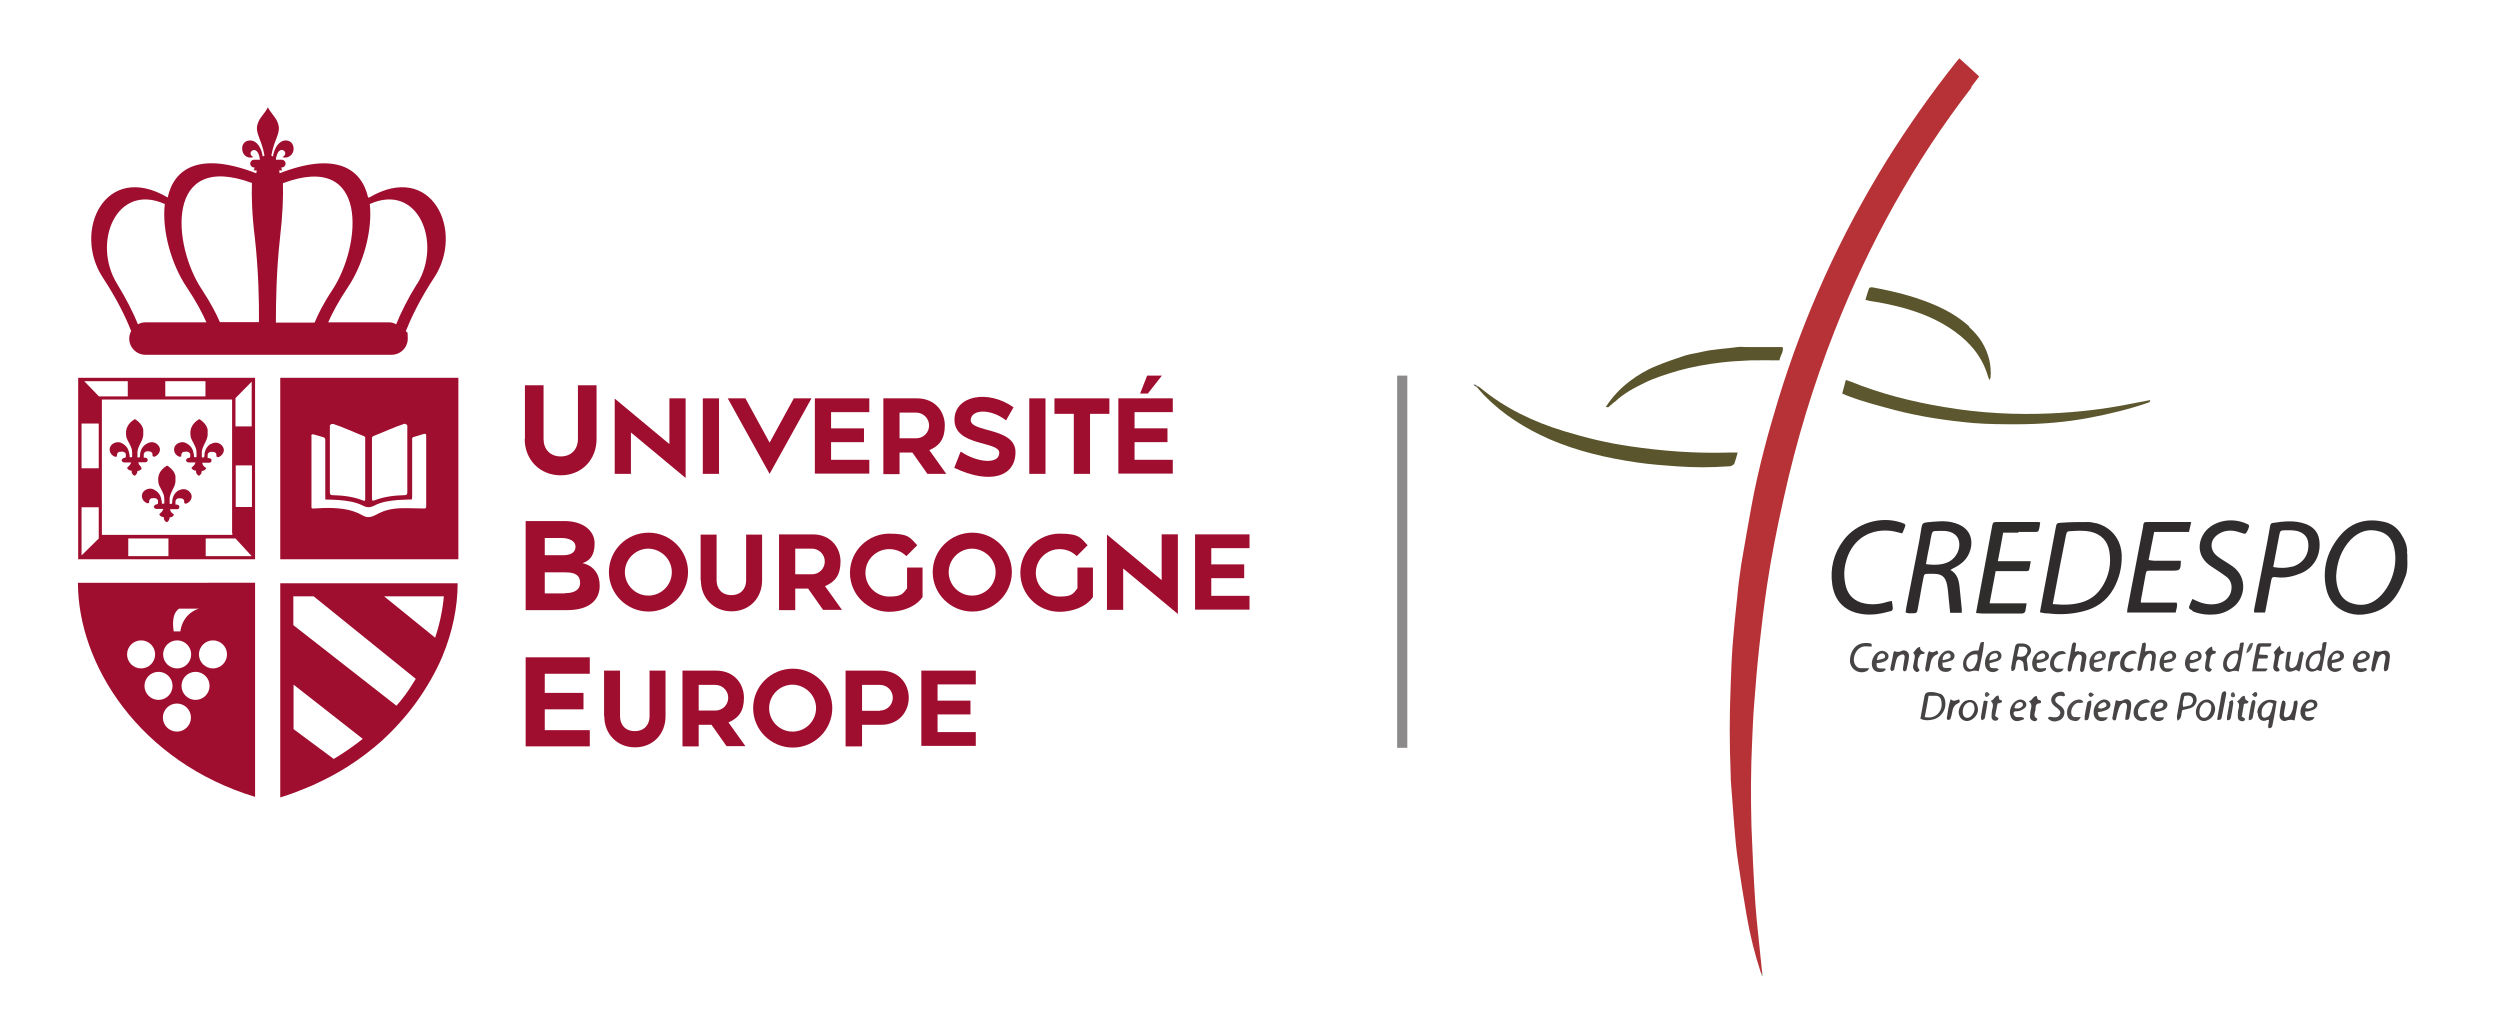 <?xml version="1.0" encoding="UTF-8"?>
<svg id="Calque_1" xmlns="http://www.w3.org/2000/svg" xmlns:xlink="http://www.w3.org/1999/xlink" version="1.1" viewBox="0 0 1033 427">
  <!-- Generator: Adobe Illustrator 29.2.1, SVG Export Plug-In . SVG Version: 2.1.0 Build 116)  -->
  <defs>
    <style>
      .st0 {
        fill: #5a552c;
      }

      .st1, .st2 {
        fill: none;
      }

      .st3 {
        fill: #4a4747;
      }

      .st4 {
        fill: #4f4a4b;
      }

      .st5 {
        fill: #b63236;
      }

      .st6 {
        fill: #484445;
      }

      .st7 {
        fill: #5c572e;
      }

      .st8 {
        fill: #2f2b2c;
      }

      .st9 {
        fill: #a00e2f;
      }

      .st10 {
        fill: #454343;
      }

      .st2 {
        stroke: #8c8a8a;
        stroke-width: 4.2px;
      }

      .st11 {
        fill: #444041;
      }

      .st12 {
        fill: #2f2c2c;
      }

      .st13 {
        fill: #9e9c85;
      }

      .st14 {
        fill: #302d2e;
      }

      .st15 {
        fill: #5a5758;
      }

      .st16 {
        fill: #474344;
      }

      .st17 {
        fill: #494747;
      }

      .st18 {
        fill: #2e2c2d;
      }
    </style>
  </defs>
  <g id="Ligne1">
    <path id="path25" class="st2" d="M579.4,155.2v153.8"/>
  </g>
  <path class="st9" d="M216.9,181.4v-22.2h7.7v22.2c0,4.1,2.6,7.2,7.1,7.2s7.1-3.1,7.1-7.2v-22.2h7.7v22.2c0,8.5-6.1,15-14.8,15s-14.9-6.5-14.9-15h0Z"/>
  <path class="st9" d="M260.7,178.7v17.1h-6.7v-31.1l22.6,18.8v-18.9h6.7v32.9l-22.6-18.8h0Z"/>
  <path class="st9" d="M290.4,164.6h6.7v31.2h-6.7v-31.2Z"/>
  <path class="st9" d="M300.7,164.6h7.3l10,18.3,10-18.3h7.3l-17.3,31.2-17.3-31.2Z"/>
  <path class="st9" d="M336.7,164.6h22.5v5.7h-15.8v6.7h13.6v5.7h-13.6v7.3h15.8v5.7h-22.5v-31.2h0Z"/>
  <path class="st9" d="M365,164.6h13.9c7.6,0,11.5,5.6,11.5,11.2s-2.2,8.4-6.4,10.2l7,9.8h-7.8l-6.2-8.8h-5.3v8.9h-6.7v-31.2h0ZM371.7,181.1h6.9c2.9,0,5.3-2.3,5.3-5.3s-2.5-5.3-5.3-5.3h-6.9v10.7h0Z"/>
  <path class="st9" d="M397,186.6c6.6,4.5,15.9,5.5,15.9.5s-19-2.5-18.5-14.1c.4-9.5,13.8-12.2,24.4-4.7l-3.1,5.4c-6.6-5.1-14.4-4.5-14.6-.2-.2,5.3,18.5,3,18.5,13.3s-10.6,13.5-25.3,6.5l2.6-6.6h.1Z"/>
  <path class="st9" d="M425.3,164.6h6.7v31.2h-6.7v-31.2Z"/>
  <path class="st9" d="M443.7,171h-8v-6.4h22.7v6.4h-8v24.8h-6.7v-24.8Z"/>
  <path class="st9" d="M462.1,164.6h22.5v5.7h-15.8v6.7h13.6v5.7h-13.6v7.3h15.8v5.7h-22.5v-31.2h0ZM474,155.2h6.1l-5.8,7.4h-3.2l2.9-7.4Z"/>
  <path class="st9" d="M217.2,215.3h16.1c7.6,0,12.4,4,12.4,9.2s-2.1,7.2-5,8.2c5,1.1,7.1,5,7.1,9.3,0,6.1-4.5,10.1-13.4,10.1h-17.2v-36.7h0ZM232.9,229.4c2.5,0,4.9-.9,4.9-3.5s-3-3.6-5.8-3.6h-6.9v7.1h7.8ZM233.4,245.1c3.8,0,6.3-1.3,6.3-4.3s-1.9-4.3-6-4.3h-8.6v8.7h8.3Z"/>
  <path class="st9" d="M251.6,236.4c0-9,7.3-16.3,16.4-16.3s16.3,7.4,16.3,16.3-7.3,16.3-16.3,16.3-16.4-7.3-16.4-16.3ZM277.6,236.4c0-5.3-4.4-9.6-9.7-9.7-5.3,0-9.7,4.4-9.7,9.7s4.3,9.7,9.7,9.7,9.7-4.4,9.7-9.7Z"/>
  <path class="st9" d="M289.5,239.8v-18.9h6.6v18.9c0,3.5,2.2,6.1,6.1,6.1s6.1-2.6,6.1-6.1v-18.9h6.6v18.9c0,7.2-5.1,12.8-12.6,12.8s-12.7-5.6-12.7-12.8h-.1Z"/>
  <path class="st9" d="M321.9,220.8h13.9c7.6,0,11.5,5.6,11.5,11.2s-2.2,8.4-6.4,10.2l7,9.8h-7.8l-6.2-8.8h-5.3v8.9h-6.7v-31.2h0ZM328.6,237.3h6.9c2.9,0,5.3-2.3,5.3-5.3s-2.5-5.3-5.3-5.3h-6.9v10.7h0Z"/>
  <path class="st9" d="M351.2,236.8c0-9.5,7.8-16.3,16.2-16.3s8.7,1.8,11.6,4.8l-4.5,4.5c-1.8-1.8-4.2-2.9-7.1-2.9-5.1,0-9.8,4.1-9.8,9.8s4.7,9.8,9.8,9.8,5.6-1.1,7.4-3.4v-8.6h6.4v12.2c-3.1,4.5-9.3,6.1-13.8,6.1-8.9,0-16.2-7.1-16.2-16.2v.2h0Z"/>
  <path class="st9" d="M385.4,236.4c0-9,7.3-16.3,16.4-16.3s16.3,7.4,16.3,16.3-7.3,16.3-16.3,16.3-16.4-7.3-16.4-16.3ZM411.4,236.4c0-5.3-4.4-9.6-9.7-9.7-5.3,0-9.7,4.4-9.7,9.7s4.3,9.7,9.7,9.7,9.7-4.4,9.7-9.7Z"/>
  <path class="st9" d="M421.6,236.8c0-9.5,7.8-16.3,16.2-16.3s8.7,1.8,11.6,4.8l-4.5,4.5c-1.8-1.8-4.2-2.9-7.1-2.9-5.1,0-9.8,4.1-9.8,9.8s4.7,9.8,9.8,9.8,5.6-1.1,7.4-3.4v-8.6h6.4v12.2c-3.1,4.5-9.3,6.1-13.8,6.1-8.9,0-16.2-7.1-16.2-16.2v.2h0Z"/>
  <path class="st9" d="M464.1,234.9v17.1h-6.7v-31.1l22.6,18.8v-18.9h6.7v32.9l-22.6-18.8Z"/>
  <path class="st9" d="M493.8,220.8h22.5v5.7h-15.8v6.7h13.6v5.7h-13.6v7.3h15.8v5.7h-22.5v-31.2h0Z"/>
  <path class="st9" d="M217.2,271.6h26.5v6.8h-18.6v7.9h16v6.8h-16v8.6h18.6v6.7h-26.5v-36.7h0Z"/>
  <path class="st9" d="M249.6,296v-18.9h6.6v18.9c0,3.5,2.2,6.1,6.1,6.1s6.1-2.6,6.1-6.1v-18.9h6.6v18.9c0,7.2-5.1,12.8-12.6,12.8s-12.7-5.6-12.7-12.8h-.1Z"/>
  <path class="st9" d="M282,277.1h13.9c7.6,0,11.5,5.6,11.5,11.2s-2.2,8.4-6.4,10.2l7,9.8h-7.8l-6.2-8.8h-5.3v8.9h-6.7v-31.2h0ZM288.7,293.6h6.9c2.9,0,5.3-2.3,5.3-5.3s-2.5-5.3-5.3-5.3h-6.9v10.7h0Z"/>
  <path class="st9" d="M311.2,292.6c0-9,7.3-16.3,16.4-16.3s16.3,7.4,16.3,16.3-7.3,16.3-16.3,16.3-16.4-7.3-16.4-16.3ZM337.2,292.6c0-5.3-4.4-9.6-9.7-9.7-5.3,0-9.7,4.4-9.7,9.7s4.3,9.7,9.7,9.7,9.7-4.4,9.7-9.7Z"/>
  <path class="st9" d="M349.4,277.1h14.6c7.6,0,11.5,5.6,11.5,11.2s-3.9,11.2-11.5,11.2h-7.8v8.9h-6.8v-31.2h0ZM363.6,293.6c2.9,0,5.3-2.3,5.3-5.3s-2.4-5.3-5.3-5.3h-7.4v10.7h7.4Z"/>
  <path class="st9" d="M380.7,277.1h22.5v5.7h-15.8v6.7h13.6v5.7h-13.6v7.3h15.8v5.7h-22.5v-31.2h0Z"/>
  <path class="st9" d="M152.1,81.6h0c-2.7-11.9-13.2-19.1-36.6-10,0-.4,0-.8-.2-1.2h1.3c-.2-.4-.3-.8-.4-1.2h.2c.9,0,1.6-.7,1.6-1.6s-.7-1.6-1.6-1.6h-2.4c0-.8.3-1.5.5-2.2,1.4-4,5.3-.5,2.2,1.1,1.8.7,3.7-.4,4.4-2.1.6-1.7,0-4-1.9-4.6-2.5-.8-4.6,1.1-5.7,3.8-.3.8-.6,1.7-.7,2.7-.2-.2-.4-.3-.7-.4.3-1.6.7-3.2,1.2-4.7,1-2.8,2.4-5.4,1.8-7.8-.6-2.6-2.1-3.9-3.4-5.8-.5-.7-.9-1.4-1-1.7h0c-.2.3-.5,1-1,1.7-1.3,1.9-2.8,3.2-3.4,5.8-.6,2.3.8,5,1.8,7.8.5,1.5.9,3.1,1.2,4.7-.2,0-.4.2-.7.4-.2-.9-.4-1.8-.7-2.7-1.1-2.7-3.1-4.6-5.7-3.8-2,.6-2.5,2.8-1.9,4.6s2.5,2.8,4.4,2.1c-3.1-1.6.8-5,2.2-1.1.3.7.4,1.5.5,2.2h-2.4c-.9,0-1.6.7-1.6,1.6s.7,1.6,1.6,1.6h.2c0,.4-.2.8-.4,1.2h1.3c0,.4-.2.8-.2,1.2-23.5-9.1-34-2-36.6,10h0c-25.8-15.2-39.5,13.9-26.8,33.1,5.9,9,9.5,16.5,11.7,22.1-.5.9-.8,2-.8,3.1,0,3.7,3,6.7,6.7,6.7h101.7c3.7,0,6.7-3,6.7-6.7s-.3-2.2-.8-3.1c2.2-5.5,5.8-13.1,11.7-22.1,12.7-19.2-1-48.3-26.8-33.1,0,0-.5,0-.5,0ZM59.9,133.2c-1,0-2,.3-2.9.8-1.9-4.7-4.7-10.3-8.6-16.7-10.5-16.9-.4-42,19.7-33-1.3,11,2.8,25.1,9,34.3,4.1,6.1,6.6,11,8.2,14.6h-25.4ZM90.9,133.2c-1.4-3.3-3.7-7.8-7.5-13.6-12.2-18.3-15.4-57.3,20.7-44-.2,5.5,0,13,1.2,22.6,1.5,13.4,1.8,26.4,1.7,34.9h-16.2,0ZM114,133.2c0-8.5.2-21.5,1.7-34.9,1.1-9.6,1.4-17.1,1.2-22.6,35.8-13.4,32.5,25.7,20.5,44-3.8,5.7-6,10.2-7.4,13.6h-16ZM172.3,117.3c-3.9,6.3-6.7,12-8.6,16.7-.9-.5-1.8-.8-2.8-.8h-25.3c1.6-3.6,4.1-8.5,8.2-14.6,6.2-9.2,10.2-23.2,9-34.3,20-9,30,16,19.6,33h0Z"/>
  <g>
    <path class="st9" d="M33,156.1h-.7v75h73.1v-75H33ZM104.1,209.5h-6.7v-17.2h6.7v17.2ZM96,220.4v.6h-53.9v-55.9h53.8v55.2h.1ZM97.3,176.2v-11.7l6.7-6.8v18.5h-6.7ZM84.9,163.8h-16.6v-6.3h16.6v6.3ZM52.8,163.8h-11.9l-6.1-6.3h18s0,6.3,0,6.3ZM40.8,176.3v17.2h-7.1v-18.5h7.1v1.3ZM40.8,209.6v12.9l-7.1,7v-19.9h7.1ZM53,229.8v-7.3h16.6v7.3h-16.6ZM85,229.8v-7.3h12.3l6.7,7.3h-19Z"/>
    <path class="st9" d="M58.4,192.9c-.5-.3-.9-.8-1.1-1.3,0-.2,0-.4-.2-.6h3c.6,0,1-.5.9-1.1,0-.4-.5-.8-1.1-.8h-.5v-1.5c.2-.5.5-1,1.2-1.1h.9c.7,0,1.4.4,1.5,1v.6c0,.5.5.8,1.1.5,1.4-.6,2.3-2.2,1.9-3.5-.5-1.7-2.8-3.3-5.3-1.8-1.8,1-2.5,2.5-2.8,4.1,0,.5,0,1.1-.2,1.6h-.9v-2.5c.2-1.1.6-2.1,1.1-3.1.7-1.3,1.4-2.7,1.3-4.2v-1.7c-.4-1.8-1.6-3.1-3.2-4.2-.2-.1-.3-.1-.5,0-2.5,1.6-3.7,3.7-3.4,6.4,0,1,.5,2,1,2.9.4.8.8,1.5,1.1,2.3.3.7.4,1.5.4,2.2v1.6s0,.2-.2.2c-.3,0-.6.1-.8,0h0c0-.8-.2-1.6-.4-2.4-.4-1.5-1.4-2.7-3.1-3.5-.7-.3-1.4-.4-2.1-.2-1.9.4-3,2-2.6,3.6.2,1,.9,1.8,2,2.3.3.1.5,0,.7,0,.2-.1.3-.3.2-.5,0-.5.2-1.3,1-1.5.3,0,.7,0,1.1-.1.7,0,1.4.4,1.6,1v1c0,.4-.2.6-.7.6s-1.2.8-1,1.2c.3.5.6.7,1.2.7h2.7c-.2.4-.3.7-.5,1-.3.3-.6.6-.9.9-.2.1-.3.2-.2.5.2.4.6.7,1.2.9.2,0,.4,0,.6.1v.3c0,.7.3,1.2,1,1.7,0,0,.3.1.4,0,.3-.3.6-.5.7-.8.2-.3.2-.7.3-1.1,0,0,.3,0,.5-.1.5-.1.8-.3,1.1-.7.2-.3.2-.5-.2-.7v-.2h.2Z"/>
    <path class="st9" d="M74,202.5c-1.8,1-2.5,2.5-2.8,4.1,0,.5,0,1.1-.2,1.6h-.9v-2.5c.2-1.1.6-2.1,1.1-3.1.7-1.3,1.4-2.7,1.3-4.2v-1.7c-.4-1.8-1.6-3.1-3.2-4.2-.2-.1-.3-.1-.5,0-2.5,1.6-3.7,3.7-3.4,6.4,0,1,.5,2,1,2.9.4.8.8,1.5,1.1,2.3.3.7.4,1.5.4,2.2v1.6s0,.2-.2.2c-.3,0-.6.1-.8,0h0c0-.8-.2-1.6-.4-2.4-.4-1.5-1.4-2.7-3.1-3.5-.7-.3-1.4-.4-2.1-.2-1.9.4-3,2-2.6,3.6.2,1,.9,1.8,2,2.3.3.1.5,0,.7,0,.2-.1.3-.3.2-.5,0-.5.2-1.3,1-1.5.3,0,.7,0,1.1-.1.7,0,1.4.4,1.6,1v1c0,.4-.2.6-.7.6s-1.2.8-1,1.2c.3.5.6.7,1.2.7h2.7c-.2.4-.3.7-.5,1-.3.3-.6.6-.9.9-.2.1-.3.2-.2.5.2.4.6.7,1.2.9.2,0,.4,0,.6.1v.3c0,.7.3,1.2,1,1.7,0,0,.3.1.4,0,.3-.3.6-.5.7-.8.2-.3.2-.7.3-1.1,0,0,.3,0,.5-.1.5-.1.8-.3,1.1-.7.2-.3.2-.5-.2-.7-.5-.3-.9-.8-1.1-1.3,0-.2,0-.4-.2-.6h3c.6,0,1-.5.9-1.1,0-.4-.5-.8-1.1-.8h-.5v-1.5c.2-.5.5-1,1.2-1.1h.9c.7,0,1.4.4,1.5,1v.6c0,.5.5.8,1.1.5,1.4-.6,2.3-2.2,1.9-3.5-.5-1.7-2.8-3.3-5.3-1.8v-.2h.2Z"/>
    <path class="st9" d="M87.3,183.3c-1.8,1-2.5,2.5-2.8,4.1,0,.5,0,1.1-.2,1.6h-.9v-2.5c.2-1.1.6-2.1,1.1-3.1.7-1.3,1.4-2.7,1.3-4.2v-1.7c-.4-1.8-1.6-3.1-3.2-4.2-.2-.1-.3-.1-.5,0-2.5,1.6-3.7,3.7-3.4,6.4,0,1,.5,2,1,2.9.4.8.8,1.5,1.1,2.3.3.7.4,1.5.4,2.2v1.6s0,.2-.2.2c-.3,0-.6.1-.8,0h0c0-.8-.2-1.6-.4-2.4-.4-1.5-1.4-2.7-3.1-3.5-.7-.3-1.4-.4-2.1-.2-1.9.4-3,2-2.6,3.6.2,1,.9,1.8,2,2.3.3.1.5,0,.7,0,.2-.1.3-.3.2-.5,0-.5.2-1.3,1-1.5.3,0,.7,0,1.1-.1.7,0,1.4.4,1.6,1v1c0,.4-.2.6-.7.6s-1.2.8-1,1.2c.3.5.6.7,1.2.7h2.7c-.2.4-.3.7-.5,1-.3.3-.6.6-.9.9-.2.1-.3.2-.2.5.2.4.6.7,1.2.9.2,0,.4,0,.6.1v.3c0,.7.3,1.2,1,1.7,0,0,.3.1.4,0,.3-.3.6-.5.7-.8.2-.3.2-.7.3-1.1,0,0,.3,0,.5-.1.5-.1.8-.3,1.1-.7.2-.3.2-.5-.2-.7-.5-.3-.9-.8-1.1-1.3,0-.2,0-.4-.2-.6h3c.6,0,1-.5.9-1.1,0-.4-.5-.8-1.1-.8h-.5v-1.5c.2-.5.5-1,1.2-1.1h.9c.7,0,1.4.4,1.5,1v.6c0,.5.5.8,1.1.5,1.4-.6,2.3-2.2,1.9-3.5-.5-1.7-2.8-3.3-5.3-1.8v-.2h.2Z"/>
  </g>
  <path class="st9" d="M105.4,329.3v-88.5H32.2c0,33.7,25.4,74,73.3,88.5h0ZM73.1,302.3c-3.2,0-5.8-2.6-5.8-5.8s2.6-5.8,5.8-5.8,5.8,2.6,5.8,5.8-2.6,5.8-5.8,5.8ZM80.8,289.2c-3.2,0-5.8-2.6-5.8-5.8s2.6-5.8,5.8-5.8,5.8,2.6,5.8,5.8-2.6,5.8-5.8,5.8ZM88,264.6c3.2,0,5.8,2.6,5.8,5.8s-2.6,5.8-5.8,5.8-5.8-2.6-5.8-5.8,2.6-5.8,5.8-5.8ZM74,251.5h8.2s-6.5,1.5-7.7,9.4h-2.7s-1.5-7,2.2-9.4ZM73.2,264.6c3.2,0,5.8,2.6,5.8,5.8s-2.6,5.8-5.8,5.8-5.8-2.6-5.8-5.8,2.6-5.8,5.8-5.8ZM71.3,283.4c0,3.2-2.6,5.8-5.8,5.8s-5.8-2.6-5.8-5.8,2.6-5.8,5.8-5.8,5.8,2.6,5.8,5.8ZM58.3,264.6c3.2,0,5.8,2.6,5.8,5.8s-2.6,5.8-5.8,5.8-5.8-2.6-5.8-5.8,2.6-5.8,5.8-5.8Z"/>
  <g>
    <path class="st1" d="M129.6,210.3c1.3,0,2.6-.2,3.9-.2,5.6-.1,11.2.2,16.2,3.1,2,1.2,3.9.7,5.7-.4,3.1-1.8,6.5-2.5,10-2.6,3.1-.1,6.2,0,9.4.1.6,0,1.1,0,1.1-.8v-29.3c0-.8-.3-.9-1-.7-.9.3-1.9.6-2.9.9-2.2.7-1.9.1-1.9,2.6v22.1c0,1.7,0,1.4-1.4,1.5-1.5,0-2.9,0-4.4.2-3.4.3-6.8.7-9.8,2.3-1.7.9-3,.9-4.8,0-3.1-1.6-6.6-2-10.1-2.3-1.8-.1-3.6-.2-5.4-.2v-24.5c0-.8-.3-1.1-1-1.3-1.3-.3-2.5-.8-3.8-1.1-.3,0-1-.1-1,.6v29.7c.2.5.7.5,1.1.5v-.2h0Z"/>
    <path class="st1" d="M153.7,206c0,.6,0,1.2.9.8,4-1.6,8.3-2.1,12.6-2.2.9,0,1.1-.4,1.1-1.2v-27.5c0-.4-.7-.9-1.5-.7-4.2,1.4-8.2,3.3-12.3,4.9-.6.2-.9.5-.8,1.2v24.7Z"/>
    <path class="st9" d="M115.8,231.1h73.6v-75h-73.6s0,75,0,75ZM154.5,180.1c4.1-1.6,8.1-3.5,12.3-4.9.7-.3,1.5.3,1.5.7v27.5c0,.8-.2,1.2-1.1,1.2-4.3.1-8.5.6-12.6,2.2-.8.3-.9-.2-.9-.8v-24.7c0-.7.2-1,.8-1.2ZM136.3,175.9c0-.4.7-.9,1.5-.7,4.2,1.4,8.2,3.3,12.3,4.9.6.2.9.5.8,1.2v24.7c0,.6,0,1.2-.9.8-4-1.6-8.3-2.1-12.6-2.2-.9,0-1.1-.4-1.1-1.2v-27.5ZM128.6,180.1c0-.7.7-.7,1-.6,1.3.3,2.5.8,3.8,1.1.8.2,1,.5,1,1.3v24.5c1.8,0,3.6.1,5.4.2,3.5.3,6.9.7,10.1,2.3,1.7.9,3,.9,4.8,0,3-1.6,6.4-2,9.8-2.3,1.5-.1,2.9-.1,4.4-.2,1.4,0,1.4.3,1.4-1.5v-22.1c0-2.4-.3-1.9,1.9-2.6,1-.3,1.9-.6,2.9-.9.7-.2,1,0,1,.7v29.3c0,.8-.4.8-1.1.8-3.1,0-6.2-.2-9.4-.1-3.5.1-6.9.8-10,2.6-1.9,1-3.7,1.6-5.7.4-5-2.9-10.6-3.2-16.2-3.1-1.3,0-2.6.2-3.9.2s-.9,0-1.1-.5v-29.7.2h0Z"/>
  </g>
  <path class="st9" d="M168.3,295h0c5-6.1,9.1-12.6,12.4-19.2,0-.1.1-.3.2-.4.6-1.2,1.1-2.4,1.6-3.5.1-.2.2-.5.3-.7,4.2-10.1,6.3-20.4,6.3-30.2h-73.3v88.5c2.3-.7,4.5-1.5,6.7-2.3.3-.1.7-.3,1-.4,2.1-.8,4.2-1.7,6.3-2.6.2,0,.4-.2.6-.3,4.4-2,8.5-4.2,12.4-6.6h0c5.5-3.4,10.6-7.3,15.2-11.4.2-.2.4-.4.6-.6,1-.9,1.9-1.8,2.8-2.7.2-.2.4-.4.6-.6,1-1,2-2.1,2.9-3.1,0,0,.1-.1.2-.2,1.1-1.2,2.1-2.4,3.1-3.6h0ZM183.4,246.4c-.5,5.7-1.7,11.4-3.6,17.1l-21.1-17.1h24.7ZM121.3,246.4h8.3l42.2,34.1c-1.8,2.9-3.6,5.8-5.8,8.5-.7.9-1.4,1.7-2.2,2.6l-42.6-33.3v-11.9h0ZM121.3,301.2v-18.3l28.6,22.4c-3.8,3-7.8,5.8-12,8.3l-16.7-12.4h0Z"/>
  <g>
    <path class="st18" d="M994.6,228.9c.3-3.1-.9-5.8-2.5-8.3-1.6-2.5-3.8-4.2-6.7-4.9-7.1-1.7-13.4-.2-18.2,5.3-5.1,5.9-7.5,12.8-6.3,20.7.9,5.9,4,9.9,9.8,11.7,2.4.7,4.8.8,7.3.3,3.7-.6,7-2.1,9.8-4.8,3.1-3.1,4.7-7,6.2-10.9.8-2.3.8-4.7.7-7.1,0-.7,0-1.3,0-2ZM982.2,247.5c-3.1,2.5-6.7,3-10.4,1.8-2.6-.8-4.4-2.6-5.4-5.1-.8-2-1.1-4.1-1.1-6.2.3-5.7,2.1-10.9,6.1-15.1,3.4-3.4,7.4-4.7,12.2-3.2,2.8.9,4.6,2.9,5.4,5.7,2.3,7.5-.8,17.4-6.9,22.2Z"/>
    <path class="st11" d="M984.5,269c-1,.3-1.9.6-3.2-.2-.6,2.7-1.1,5.1-1.5,7.5-.1.6.2,1.2.8,1.2.3,0,.6-.6.8-1,.2-.6.2-1.2.4-1.8.3-1,.6-2,1-3,.5-1.1,1.5-1.7,2.2-1.4.6.3.9,1.1.6,2.2-.1.7-.3,1.4-.4,2.1-.1.6-.2,1.2-.2,1.8s.2.7.4,1c.8-.1,1.3-.5,1.4-1.2.3-1.6.6-3.3.7-4.9.1-1.9-1.2-2.9-3-2.3Z"/>
    <path class="st17" d="M978.1,269.3c-.6-.3-1.5-.5-2.2-.3-2.5.6-4.3,3.8-3.5,6.3.8,2.7,3.3,2.8,5.1,1.9.6-.3.7-.7.1-1.2-.5,0-1.1.2-1.6.2-1.5,0-2-.4-1.9-2.2.8-.1,1.6-.2,2.4-.4.7-.2,1.4-.5,1.9-.9,1.2-1,1.1-2.6-.3-3.3ZM977,272.1c-.9.5-1.8.8-2.8.4.1-1.4.9-2.3,2-2.5.6,0,1.1.1,1.4.7.3.6,0,1.1-.5,1.4Z"/>
    <path class="st6" d="M966.6,268.9c-1.1-.3-2.1.1-2.9.8-1.6,1.4-2.2,3.1-2,5.2.1,1.2.8,2.1,1.9,2.5,1.2.5,2.4.2,3.5-.5.2-.1.2-.5.4-.9-1,0-1.6.2-2.3.2-1.6,0-1.9-.5-1.6-2.2.7-.1,1.4-.2,2.1-.4.5-.1,1.1-.3,1.6-.6,1-.5,1.4-1.4,1.2-2.4-.2-1-.9-1.5-1.8-1.7ZM965.9,272.2c-.7.2-1.5.4-2.5.6.2-1.5.6-2.4,1.7-2.8.8-.3,1.4,0,1.7.6.3.8,0,1.2-.9,1.6Z"/>
    <path class="st6" d="M959.6,266.7c-.1.7-.3,1.4-.4,2.1-.4,0-.7,0-1.1,0-3.8,0-5.6,3.6-5.4,6.1.2,2.2,2,3.2,4,2.3.3-.1.5-.2.8-.4.2.1.5.2.7.3.2,0,.5.1,1,.2.9-4,1.5-7.9,2.2-11.9-1.2-.3-1.7,0-1.9,1ZM958.8,271.4c0,.9-.2,1.8-.5,2.6-.2.6-.5,1.1-.9,1.6-.6.7-1.3,1.1-2.2.7-.8-.3-1-.8-1-2.1,0-2.1,1.3-3.7,3-4.1,1.1-.2,1.6.2,1.5,1.2Z"/>
    <path class="st8" d="M958.3,223c-.5-3.4-2.7-5.5-5.9-6.6-4.4-1.5-8.9-1-13.4-.3-.7.1-.9.7-1,1.3-.4,2.1-.7,4.2-1.1,6.2-1.8,9.4-3.7,18.9-5.5,28.3,0,.4,0,.8,0,1.2h4.5c.2-.7.3-1.2.4-1.8.7-3.7,1.4-7.4,2.1-11.1.3-1.7.5-1.9,2.2-1.7,3.5.5,6.9-.3,10.1-1.6,5.1-2.1,8.6-7.2,7.6-14ZM947.1,234.1c-2.5.7-5,.7-7.8.2.9-4.5,1.6-8.8,2.5-13.2.3-1.8.6-2,2.5-2,2,0,3.9-.1,5.8.6,2.3.9,3.6,2.6,3.7,5.1.3,4.5-2.3,8.1-6.7,9.4Z"/>
    <path class="st10" d="M956.2,289.3c-.5-.2-1.2-.3-1.8-.2-2.7.6-4.6,4-3.6,6.6.9,2.3,3.1,2.6,4.9,1.6.2-.1.3-.5.7-1-.8,0-1.3,0-1.8,0-1.8.2-2.2-.3-2.1-2.3.7,0,1.2,0,1.7-.2.8-.2,1.6-.4,2.3-.9,1.5-1,1.4-3-.3-3.7ZM955.4,292.3c-.9.6-1.7.6-2.8.3.2-1.4.9-2.3,2.1-2.4.6,0,1.1.1,1.4.7.2.6,0,1.1-.6,1.4Z"/>
    <path class="st17" d="M951.8,270.7c0-.2.2-.5.1-.6-.1-.3-.3-.9-.5-.9-.4,0-.8.2-1.1.5-.2.2-.2.6-.3.9-.2,1.1-.4,2.2-.7,3.2-.2.9-.7,1.7-1.6,2.1-.9.4-1.7,0-1.8-1,0-.7.1-1.3.2-2,.2-1.2.4-2.4.6-3.6-.8,0-1.6-.2-1.7.5-.3,2-.7,3.9-.7,5.9,0,1.3,1.1,2.1,2.4,1.8.6-.1,1.2-.4,2-.7.4.2.8.4,1.4.7.2-.5.4-.9.5-1.2.4-1.9.7-3.8,1.1-5.7Z"/>
    <path class="st11" d="M947.8,290.5c-.2.9-.2,1.9-.5,2.8-.3.9-.7,1.8-1.3,2.5-.3.4-1.1.6-1.6.6-.7-.1-.8-.9-.7-1.5.1-1.1.4-2.2.6-3.3,0-.5.2-1,0-1.5,0-.3-.5-.6-.8-.7-.1,0-.6.3-.6.6-.2.7-.3,1.4-.5,2.1-.2,1.2-.4,2.4-.5,3.6,0,1.5,1.4,2.6,2.7,2.1,1.1-.4,2.2-.6,3.5-.1.5-2.5.9-4.8,1.3-7.1,0-.3-.1-.7-.2-1.1-.9-.1-1.4.2-1.5,1Z"/>
    <path class="st11" d="M941.7,276.2c-.2-.2-.5-.4-.7-.6.2-1.4.5-2.7.7-4,.1-.8.5-1.2,1.2-1.4.4-.1.7-.4,1.2-.7-.7-.4-1.1-.6-1.6-.8-.1-.5-.3-1-.5-1.9-.6.6-1,1-1.3,1.4-.4.4-.8.9-1.2,1.4.7.9.5,1.9.3,3-.2,1-.4,2-.5,2.9,0,1.2.7,2,1.7,2,.3,0,.8-.2.9-.5.1-.2-.2-.7-.4-.9Z"/>
    <path class="st16" d="M932.9,294.5c0,2.9,1.9,4,3.9,3,0,0,.2,0,.3,0,.4-.2.6-.1.4.3,0,.8-.3,1.5-.3,2.3s.3.8.6.8c.3,0,.7-.2.9-.5.2-.2.2-.6.3-.9.4-2,.8-3.9,1.1-5.9.2-1.3.4-2.6.6-3.9-.5-.2-.9-.3-1.3-.4-3.4-.8-6.6,1.7-6.7,5.3ZM938.3,294.3c-.1.4-.2.7-.4,1.1-.4.7-1.8,1.3-2.5,1.1-.7-.2-1-.8-.9-2.1,0-1.6.7-2.9,2.1-3.8.9-.6,1.5-.5,2.7.2-.3,1.2-.6,2.3-.9,3.5Z"/>
    <path class="st6" d="M937.5,267.2c.7,0,1.1-.3,1-1.4-1.5,0-3,0-4.5,0-1,0-1.4.4-1.6,1.3-.3,1.9-.7,3.8-1.1,5.7-.3,1.5-.5,2.9-.7,4.6,1.9,0,3.6,0,5.3,0,.4,0,.7-.5,1-.8,0-.1,0-.3-.2-.4h-4.3c.3-1.5.6-2.7.8-4.1,1,0,1.8,0,2.5,0,.6,0,1.4.2,1.4-.8,0-.8-.7-.7-1.3-.7-.7,0-1.5-.1-2.4-.2.2-1.2.5-2.2.7-3.2,1.2,0,2.2,0,3.2,0Z"/>
    <path class="st4" d="M932.4,286.1c-.9-.5-1.2.4-1.9.9.7.6,1.1,1.4,1.9.7.4-.3.4-1.4,0-1.6Z"/>
    <path class="st3" d="M931.4,289.3c-.7-.2-.9.4-1.1,1-.4,2-.8,4-1.1,6.1,0,.3,0,.7,0,1.2,1.1-.1,1.6-.5,1.7-1.4.3-1.9.7-3.7,1-5.6.1-.6,0-1.2-.6-1.4Z"/>
    <path class="st15" d="M931,266c0-.1-.2-.2-.3-.4-.4.2-.9.2-1.1.5-.6,1.1-1.3,2.2-1.4,3.9,1.8-1,2.4-2.4,2.7-4Z"/>
    <path class="st14" d="M905.7,252.4c.6.3,1.3.6,2,.8,2.4.7,4.8.9,7.3.7,3.1-.2,5.8-1.4,8.2-3.4,4.5-3.8,5.6-11.9-.7-16.5-1.4-1-3-1.9-4.5-2.9-.9-.6-1.8-1.2-2.5-1.9-2.2-2.1-2.3-5.5,0-7.6.8-.8,1.9-1.4,2.9-1.8,2.5-.9,5-.6,7.5.3,2,.7,2,.7,2.9-1.1.1-.3.3-.5.3-.8.4-1,.3-1.3-.6-1.7-5.8-2.7-12.2-1.5-16,1.8-3.9,3.4-5.8,10.5.4,15.2,1.2.9,2.6,1.7,3.9,2.6,1.1.8,2.3,1.5,3.4,2.4,1.6,1.4,2.1,3.2,1.8,5.3-.4,2.7-2.5,4.9-5.5,5.6-3,.7-5.9.2-8.6-1-.6-.3-1.2-.5-2-.9-.4.8-.7,1.4-.9,2-.8,1.8-.7,2,1,2.8Z"/>
    <path class="st17" d="M927.4,287.5c-1.6.1-1.7,1.8-3.1,2.3,1.2.9.9,1.9.7,3-.2.6-.3,1.3-.3,2,0,.6-.1,1.1,0,1.7,0,.8.7,1.4,1.6,1.5.8.1,1.3-.2,1.4-1-.4-.3-.8-.6-1.4-.9.3-1.8.6-3.5.9-5.2.7-.4,1.7.1,1.9-1-.4-.3-.9-.6-1.3-.9-.1-.5-.2-.9-.3-1.4Z"/>
    <path class="st6" d="M925.5,266.5c-.1.8-.3,1.5-.5,2.3-.4,0-.7,0-1.1,0-3.8,0-5.6,3.6-5.3,6.3.2,1.8,1.7,3,3.2,2.4,1.1-.4,2-.5,3.2,0,.9-4,1.6-7.9,2.2-11.9-1-.3-1.6-.1-1.8.8ZM924.8,271.6c-.2,1.4-.5,2.9-1.5,4-.5.6-1.1,1.1-2,.8-.6-.2-1.2-1.3-1.2-2,0-2,1.3-3.8,2.9-4.3,1.4-.4,2,.1,1.8,1.6Z"/>
    <path class="st15" d="M923,286c-.8,0-1.3.5-1.2,1.2,0,.6.3,1,.9.9.6,0,1-.4.8-1,0-.4-.4-.8-.6-1.1Z"/>
    <path class="st3" d="M921.2,290.6c-.3,1.9-.7,3.7-1,5.6,0,.4,0,.9,0,1.4,1,0,1.5-.3,1.6-1.1.4-2,.7-3.9,1-5.9,0-.4-.1-.8-.3-1.4-.9.3-1.4.7-1.5,1.4Z"/>
    <path class="st16" d="M919.2,285.6c-.9.2-1.2.8-1.3,1.6-.2,1-.4,2-.5,2.9-.4,2.4-.9,4.8-1.3,7.3,1.1.2,1.7,0,1.9-.9.6-3.1,1.2-6.2,1.8-9.3.1-.6.2-1.2-.4-1.6Z"/>
    <path class="st10" d="M914,267.2c-1.5.4-2.1,1.5-2.9,2.6.8.8.7,1.7.5,2.6-.3,1.1-.4,2.3-.5,3.4,0,.8.5,1.5,1.3,1.7.8.3,1.2-.2,1.6-1-1.5-.4-1.2-1.6-1-2.7,0-.4.1-.8.2-1.1.2-1.3.3-2.6,2.1-2.6.1,0,.2-.5.4-.9-.6-.2-1-.3-1.5-.5,0-.6-.1-1-.2-1.6Z"/>
    <path class="st6" d="M913.4,289.4c-1.3-.7-3.1-.3-4.3.8-1.2,1.1-1.7,2.6-1.8,4,0,2.5,2.2,4.3,4.3,3.6,1.9-.6,3.2-2,3.6-4,.4-1.7-.5-3.7-1.8-4.3ZM912.6,295.6c-.7.8-1.4,1.2-2.5.9-.9-.3-1.3-1.1-1.3-2.3,0-1.4.5-2.6,1.6-3.5.6-.6,1.3-.6,2-.4.8.3,1.3.9,1.3,1.7,0,1.3-.2,2.5-1.1,3.5Z"/>
    <path class="st17" d="M906.9,273.6c.6-.2,1.3-.4,1.8-.7.7-.4,1.1-1.1,1-2-.1-.9-.6-1.6-1.5-1.8-.7-.2-1.5-.2-2.1,0-2.2.8-3.6,3.3-3.2,5.7.4,2.7,3.2,3.8,5.4,2.2.1-.1.2-.3.4-.7h-2.1c-1.7,0-1.9-.3-1.8-2.2.7-.1,1.4-.2,2.1-.4ZM906.9,270c.6,0,1.1,0,1.3.7.2.6.2,1.3-.6,1.5-.9.3-1.7.9-2.8.2.3-1.6,1-2.3,2-2.5Z"/>
    <path class="st10" d="M907.6,288.6c-.2-1.4-1.3-2.3-3.1-2.5-.6,0-1.2,0-1.8,0-1,0-1.4.5-1.6,1.4-.6,2.8-1.1,5.7-1.6,8.5,0,.5.1,1,.2,1.8,2.2-1,1.3-3.1,2.1-4.4,1.3-.3,2.4-.5,3.5-.9,1.6-.6,2.6-2.3,2.3-4ZM904.7,291.5c-.8.3-1.7.4-2.6.6-.5-1.7.2-3,.5-4.5.4,0,.9-.2,1.3-.2,1.3,0,1.9.5,2.2,1.4.3,1-.3,2.4-1.4,2.8Z"/>
    <path class="st8" d="M885.6,217.3c-2.2,11.5-4.4,23.1-6.6,34.6,0,.4,0,.7-.1,1.2h20.1c.2-1.4.9-2.6.4-4.1h-14.8c0-.4,0-.6,0-.8.7-3.7,1.3-7.3,2-11,.3-1.3.4-1.4,1.8-1.4,3.2,0,6.3,0,9.5,0,2.7,0,3.1-.4,3.2-3,0-.3,0-.6,0-1.1h-1.7c-3.1,0-6.1,0-9.2,0-.8,0-1.6-.2-2.4-.3.8-4,1.5-7.7,2.3-11.6h14.4c.3-1.4.6-2.7.9-4.1-.8,0-1.4,0-1.9,0-5.3,0-10.6,0-15.9,0-1.7,0-1.8,0-2.1,1.7Z"/>
    <path class="st3" d="M897.3,273.4c1.4-.5,2.2-1.9,1.8-3-.4-1.1-1.9-1.8-3.2-1.4-.5.1-.9.4-1.4.6-1.7,1.1-2.6,3.9-2,5.8.4,1.2,1.2,2,2.4,2.2,1.2.2,2.3-.2,3.3-1.4-.9,0-1.5,0-2,0-1.7.1-2.1-.2-2.1-2.2.4,0,.8-.1,1.3-.2.7-.1,1.3-.2,2-.4ZM896,270.1c.8-.3,1.4,0,1.6.7.3.7,0,1.3-.7,1.5-.8.3-1.7.3-2.7.5,0-1.7.8-2.2,1.8-2.6Z"/>
    <path class="st17" d="M892.5,289.1c-2.9.6-4.8,4.5-3.5,7.1.9,1.8,3.2,2.3,4.8,1.1.2-.2.2-.5.3-.9-.6,0-1.1,0-1.6,0-1.7.1-2.1-.2-2.2-2.2.6,0,1.1,0,1.6-.2.7-.2,1.4-.3,2.1-.6,1.2-.6,1.8-1.7,1.5-2.7-.3-1.1-1.7-1.8-3-1.6ZM893.4,292.3c-.6.6-1.7.7-2.9.5.2-1.6,1-2.4,2.2-2.5.6,0,1.2.2,1.2.8,0,.4-.2.9-.5,1.2Z"/>
    <path class="st6" d="M888.4,276.5c0,.3.2.8.4.8.3,0,.7-.2,1-.4.2-.1.2-.4.3-.6.3-1.7.6-3.4.7-5.1.1-1.7-1-2.5-2.7-2.3-.5,0-1.1.2-1.8.3.2-1.1.3-2,.4-2.9,0-.3-.2-.8-.4-.8-.3,0-.7.2-1,.3-.1,0-.2.4-.2.6-.7,3.2-1.3,6.4-1.9,9.6,0,.5-.2,1.1.5,1.2.7.1,1-.3,1.2-.9.2-.6.2-1.2.4-1.8.2-.8.3-1.7.6-2.4.4-.7.9-1.4,1.6-1.8.9-.6,1.7,0,1.7,1,0,.5,0,1-.1,1.5-.2,1.2-.4,2.4-.5,3.6Z"/>
    <path class="st7" d="M764.5,157.6c-.6-.2-1.1-.4-1.8-.6-.5,2-1,3.8-1.5,5.6,1.1.5,2,.9,2.9,1.2,6.1,2.3,12.4,3.9,18.7,5.6,10.7,2.8,21.6,4.4,32.6,5.4,6,.5,12,.5,18,.5,10.1,0,20.1-.8,30.1-2.7,8.4-1.6,16.6-3.6,24.7-6.4.1-.3.2-.6.3-.9-2.9.6-5.9,1.1-8.8,1.7-10.6,2.1-21.2,3.3-32,3.8-14.8.7-29.6-.1-44.3-2.6-13.3-2.2-26.4-5.5-38.9-10.6Z"/>
    <path class="st17" d="M885.5,296.4c-1.4,0-2-.5-2.1-2-.1-1.8,1.1-3.5,2.9-3.9.7-.1,1.4-.2,2.3-.4-1.1-1.1-1.5-1.3-2.5-1.1-2.6.4-4.7,3.1-4.5,5.8.2,2.5,2.9,3.9,5.1,2.7.5-.3.7-.7.2-1.3-.5,0-.9.1-1.4.1Z"/>
    <path class="st6" d="M879.9,276.2c-1.4,0-2-.6-2.1-2-.1-2,1.4-3.8,3.4-4,.5,0,1-.1,1.8-.2-.8-1.3-1.7-1.3-2.6-1.1-2.7.5-4.8,3.5-4.3,6.2.2,1.4,1.2,2.1,2.4,2.5,1.3.4,2.3,0,3.2-1-.5-.8-1.2-.3-1.8-.3Z"/>
    <path class="st16" d="M877.4,289.3c-1,.4-1.9.6-2.9,0-.2.1-.3.2-.3.3-.5,2.4-1,4.8-1.4,7.2,0,.3.3.7.6.8.5.2.9,0,1-.6.2-.9.3-1.7.6-2.6.3-.9.5-1.9,1-2.8.6-1,1.6-1.4,2.2-1.1.9.5.7,1.4.6,2.2-.3,1.5-.5,3-.7,4.6.8.3,1.5.2,1.7-.6.4-1.8.8-3.7.8-5.6,0-1.7-1.4-2.6-3-2Z"/>
    <path class="st8" d="M866,216.2c-1.1-.3-2.2-.5-3.3-.5-3.7,0-7.3,0-11,.3-2,.1-1.9.3-2.3,2.2-1.7,9.2-3.5,18.5-5.2,27.7-.4,2.3-.8,4.6-1.3,7.1.8.2,1.4.3,2,.4.9,0,1.9.1,2.8.2,4.2.4,8.5.1,12.6-.9,5.7-1.3,10.1-4.3,13-9.4,2.4-4.3,3.5-8.9,3.4-13.8-.2-6.7-4.4-11.8-10.8-13.4ZM868.8,242.1c-2,3.4-4.9,5.7-8.7,6.8-3.8,1.1-7.7,1.1-11.9.7.5-2.5.9-4.7,1.3-6.9,1.3-6.9,2.6-13.8,4-20.7,0-.4.2-.9.3-1.3.1-.8.5-1.2,1.3-1.2,2.9-.2,5.8-.4,8.7.2,4.4,1,7.1,3.8,7.8,8.2.8,5.1-.1,9.7-2.7,14.1Z"/>
    <path class="st3" d="M873.2,273.5c.3-1.3.8-2.4,2.1-3,.9-.4.9-.5.4-1.5-1.3.1-2.3.2-3.5.3-.6,2.6-1.1,5.3-1.3,8.1,1.1.1,1.6-.4,1.8-1.3.2-.9.3-1.7.5-2.6Z"/>
    <path class="st3" d="M868.9,289.1c-.5.1-1.1.4-1.5.7-1.7,1.2-2.4,2.9-2.3,4.9,0,2.6,2.7,4.1,5,2.8.3-.2.4-.5.9-1.1-.9,0-1.5,0-2.1,0-1.5,0-1.8-.2-2.1-2.1.6-.1,1.2-.2,1.7-.3.7-.2,1.4-.4,2-.7,1.3-.6,1.8-1.7,1.4-2.7-.4-1.1-1.8-1.8-3-1.5ZM869.7,292.3c-.8.3-1.6.8-2.7.2,0-1.2.9-1.8,1.8-2.2.6-.3,1.3-.1,1.5.6.3.7,0,1.2-.7,1.4Z"/>
    <path class="st4" d="M868.8,273c1.1-.5,1.5-1.5,1.3-2.4-.2-.9-1.2-1.8-2.2-1.7-.8,0-1.8.3-2.4.8-1.7,1.3-2.4,3.1-2.1,5.3.2,1.3.8,2.2,2,2.5,1.4.3,2.6.1,3.6-1.2-.2-.2-.3-.3-.4-.3-.6,0-1.2,0-1.8,0-1.5,0-1.9-.7-1.5-2.1,1.2-.4,2.4-.6,3.5-1.1ZM867.1,270c.6-.1,1.1,0,1.4.6.2.6.1,1.2-.5,1.6-.9.4-1.8.6-2.8.3.3-1.5.9-2.2,2-2.4Z"/>
    <path class="st6" d="M862.4,290.6c-.4,1.7-.7,3.5-1,5.2,0,.6,0,1.2,0,1.8,1.3,0,1.4,0,1.7-1.2.3-1.7.7-3.5,1-5.2,0-.5,0-1.1,0-1.8-1.4.4-1.5.4-1.7,1.2Z"/>
    <path class="st4" d="M863,287.2c.1.3.6.8.9.8.4,0,.8-.5,1.4-1-.7-.4-1-.8-1.4-.9-.5,0-1.1.7-.9,1.1Z"/>
    <path class="st16" d="M859,269c-.5.1-.9.2-1.7.3.2-1,.3-1.6.4-2.3,0-.6.5-1.3-.4-1.5-.8-.2-1,.5-1.2,1.1,0,.2,0,.4-.1.7-.5,2.8-1.1,5.6-1.6,8.4,0,.4-.1.8,0,1.2,0,.2.3.6.5.6.3,0,.7-.1.8-.3.2-.4.3-.9.4-1.4.3-1.7.6-3.3,1.7-4.6.5-.6.9-1,1.7-.7.6.3.8.9.7,1.6-.2,1.3-.4,2.5-.6,3.8,0,.4-.2.8-.1,1.1,0,.3.3.6.6.7.2,0,.5-.1.7-.3.2-.2.3-.5.4-.7.3-1.6.7-3.3.9-4.9.2-1.8-1.2-2.9-3-2.5Z"/>
    <path class="st4" d="M859.2,290.5c.5,0,1-.2,1.7-.3-.7-1.3-1.6-1.2-2.4-1.1-3.1.5-5.1,3.8-4.2,6.8.4,1.4,1.5,1.8,2.8,2,1.3.2,2-.3,2.7-1.6-.8,0-1.6,0-2.4,0-.8,0-1.3-.5-1.5-1.3-.5-1.9,1.2-4.8,3.2-4.6Z"/>
    <path class="st17" d="M853,286.2c-1.5-.9-4-.1-5,1.5-.9,1.4-.4,3,1.1,4.2.4.3.9.6,1.3,1,.9.8,1.1,1.4.8,2.2-.4.9-1,1.3-2.1,1.3-.6,0-1.1-.1-1.7-.2-.6-.1-1,0-1.2.7,1,1,2.3,1.4,3.6,1.1,1.5-.3,2.7-1.1,3.1-2.7.4-1.6-.3-2.8-1.6-3.7-.4-.3-.8-.5-1.1-.8-.9-.7-1.2-1.3-.9-2.1.3-.8,1.2-1.3,2.3-1.2.3,0,.7.2,1,.2.3,0,.7-.3.7-.5,0-.2-.2-.6-.5-.8Z"/>
    <path class="st3" d="M851.2,269c-2.5.5-4.5,3.3-4.1,5.9.2,1.5,1.6,2.8,3,2.9,1,0,2-.2,2.6-1.5-.9,0-1.5,0-2.1,0-1,0-1.5-.4-1.8-1.4-.5-2.2,1.1-4.5,3.4-4.6.5,0,.9-.1,1.5-.2-.7-1.3-1.7-1.2-2.6-1Z"/>
    <path class="st3" d="M845.3,269.1c-1-.5-2-.3-2.9.2-1.9,1-3.1,3.7-2.6,5.9.6,2.5,3.1,3.1,5.2,1.9.4-.2.6-.6.3-1.1-.6,0-1.1.2-1.7.2-1.7,0-2.1-.3-2-2.2.8-.1,1.5-.2,2.3-.4.6-.2,1.2-.4,1.7-.7,1.5-1,1.4-2.9-.3-3.7ZM844.3,272.2c-.9.4-1.8.5-2.8.3,0-1.5.9-2.1,2-2.5.6-.2,1.2,0,1.5.7.2.6,0,1.2-.6,1.5Z"/>
    <path class="st16" d="M842.9,289.3c-1.2,0-1.1-1-1.3-1.7-1.7,0-1.7,1.9-3.3,2.1,1.2,1,1.2,2,.9,3.2-.3,1.1-.4,2.2-.4,3.3,0,.9.5,1.4,1.4,1.7.7.2,1.3.2,1.7-.9-1.4-.6-1.4-1.5-1.1-2.7.2-.5.3-1.1.3-1.6,0-1.1.2-2.1,1.8-2.1.2,0,.5-.3.5-.6,0-.2-.2-.6-.4-.6Z"/>
    <path class="st12" d="M834,219.8c2.3,0,4.6,0,6.9,0,1.3,0,1.4-.2,1.7-1.4.2-.8.3-1.6.4-2.6-.4,0-.7-.1-1-.1-5.7,0-11.4,0-17.1,0-1.2,0-1.4.2-1.7,1.4,0,.4-.2.8-.2,1.1-1.9,10.2-3.8,20.5-5.7,30.7-.3,1.4-.5,2.8-.8,4.4.9,0,1.6.2,2.3.2,5.4,0,10.7,0,16,0s.6,0,.8,0c.6-.1,1.2-.4,1.3-1.1.2-1,.3-1.9.5-3.1h-15.3c.9-4.6,1.7-8.9,2.5-13.3h3c3.1,0,6.2,0,9.4,0,1.2,0,1.4-.1,1.6-1.2.2-.9.3-1.8.5-2.9h-13.6c.8-4,1.5-7.8,2.2-11.8h6.3Z"/>
    <path class="st10" d="M837.6,273.8c-.3-1.2-.2-2.1.8-3.1,1.6-1.7.8-3.9-1.4-4.6-.9-.3-2-.2-3-.2-.6,0-1.1.5-1.3,1.1-.6,2.9-1.2,5.9-1.7,8.8,0,.5.1,1,.2,1.5,1,0,1.4-.6,1.5-1.3.1-.8.2-1.5.4-2.3.1-.6.5-1.2,1.2-1.1.5,0,1.1.5,1.5.8.2.2.2.6.3.9,0,.7.2,1.3.2,2,0,.6.3,1.1,1,1,.6,0,.7-.7.6-1.2-.1-.8-.2-1.7-.3-2.5ZM833.4,271.2c.3-1.3.6-2.5.9-4,.7,0,1.2,0,1.7,0,1.5.1,2.1,1.2,1.5,2.6-.6,1.4-1.9,1.9-4.1,1.4Z"/>
    <path class="st6" d="M836.3,289.5c-.9-.6-1.9-.6-2.8-.1-2.4,1.1-3.7,4.4-2.6,6.8.6,1.3,1.7,2,3.1,1.7.8-.1,1.6-.5,2.3-.7,0-.2,0-.3,0-.5-.4-.1-.7-.4-1.1-.4-.5,0-1.1,0-1.7,0-.9,0-1.5-.7-1.5-1.5,0-.9.7-.9,1.3-.9,1.2,0,2.2-.5,3.1-1.2,1.3-.9,1.1-2.5-.2-3.3ZM835.2,292.3c-.8.5-1.7.6-2.8.3.1-1.4.9-2.3,2.1-2.5.6,0,1.1,0,1.3.7.2.6,0,1.1-.6,1.4Z"/>
    <path class="st17" d="M826.1,288.9c-.1-.5-.2-1-.3-1.5-1.7,0-1.7,1.9-3.3,2.2,1.2,1,1.1,2,.8,3.1-.3,1.1-.4,2.3-.4,3.5,0,.9.6,1.5,1.4,1.6.7,0,1.3-.1,1.5-1-.4-.3-.8-.6-1.4-.9.2-1,.3-1.9.5-2.7.2-.9.3-1.7.5-2.5,1.6-.3,2-.5,1.8-1.2-.4-.2-.8-.4-1.2-.5Z"/>
    <path class="st3" d="M822.2,274c.6-.2,1.3-.3,1.9-.5.5-.1,1.1-.3,1.6-.5,1-.5,1.4-1.3,1.3-2.3-.1-.9-.9-1.7-1.9-1.8-.6,0-1.2,0-1.8.2-2,.7-3.2,2.7-3.1,5.1,0,2.9,2.6,4.4,5.1,3,.2-.1.4-.5.6-.7-.3-.1-.6-.3-.9-.4-.3,0-.7,0-1,0-1.6,0-2-.3-1.9-2.1,0,0,0,0,.1,0ZM824,269.9c.7-.1,1.2,0,1.5.7.3.7,0,1.3-.8,1.6-.9.3-1.8.4-2.7.7,0-1.7.7-2.7,2-2.9Z"/>
    <path class="st0" d="M813.7,134.9c-4.2-3.8-9-6.6-14.1-8.8-5.7-2.5-11.7-4.3-17.8-5.7-2.5-.6-5.1-1.1-7.7-1.6-.7-.1-1.6-.3-1.9.6-.5,1.4-.9,2.8-1.4,4.5.9.2,1.5.4,2.1.5,4.4.6,8.8,1.6,13.1,2.7,7.7,2.1,15.1,5.1,21.6,9.8,6.7,4.8,11.6,10.8,13.9,18.8.1.4.3.7.6,1.4.2-.6.3-.9.4-1.2.2-2.4,0-4.8-.5-7.1-1.3-5.5-4.2-10-8.4-13.7Z"/>
    <path class="st15" d="M820.5,286.1c-.4.4-.5,1.2-.1,1.7.4.4.9.2,1.8-.9-.9-1-1.2-1.2-1.7-.8Z"/>
    <path class="st16" d="M819.6,290.2c-.4,2.1-.8,4.1-1.1,6.2,0,.4.2.8.3,1.2.8-.2,1.3-.5,1.4-1.2.4-2.2.8-4.5,1.1-6.7-1.4-.3-1.6-.3-1.8.5Z"/>
    <path class="st6" d="M818.1,266.4c-.2.8-.4,1.6-.6,2.4h-.9c-3.3,0-5.9,3.1-5.4,6.4.3,1.7,1.6,2.8,3.2,2.2,1-.3,2-.5,3.2,0,.9-4.1,1.9-8,2.2-12.1-1.3,0-1.4,0-1.6.9ZM815.7,275.7c-.4.6-1.1,1-1.9.7-.8-.3-1.2-1.2-1.3-2-.3-2.4,2-4.4,4.5-4,.5,2.1-.3,3.8-1.3,5.4Z"/>
    <path class="st11" d="M812.5,289.4c-2,.8-3.5,3.5-3.1,5.6.5,2.5,3,3.7,5.2,2.4,1.7-1,2.6-2.5,2.7-4,0-3.3-2.2-4.9-4.8-3.9ZM814.7,295.7c-.8.9-1.7,1.1-2.5.8-.8-.3-1.2-1.1-1.2-2.4,0-1.1.3-2.4,1.4-3.3,1.5-1.2,3-.7,3.4,1.1.3,1.4-.1,2.6-1,3.7Z"/>
    <path class="st5" d="M814.6,35.8c1.1-1.4,2.1-2.7,3.2-4.2-2.7-2.5-5.4-5-8.2-7.5-.5.6-.9,1-1.3,1.5-10.3,13-19.9,26.6-28.7,40.7-19.3,31.2-34.3,64.3-45,99.4-4.3,14.1-8.1,28.4-10.8,42.9-1.5,8.2-2.9,16.3-4.3,24.5-.7,4.6-1.3,9.2-1.7,13.8-.7,6.6-1.4,13.2-1.9,19.8-.4,5.6-.6,11.2-.8,16.9-.5,11.9-.5,23.8,0,35.8,0,2.1.1,4.1.3,6.2.4,5.2.8,10.4,1.2,15.7.4,4.8.8,9.6,1.5,14.3,1.1,7.6,2.3,15.1,3.6,22.6,1.4,8.2,3.4,16.2,6,24.1.2,0,.3,0,.5,0-.2-1.2-.3-2.3-.4-3.5-.8-8.5-1.9-17.1-2.5-25.6-.7-10.6-1.2-21.1-1.6-31.7-.3-11.9-.3-23.7.3-35.6.2-4.9.4-9.8.8-14.7.6-8.2,1.3-16.4,2.2-24.6.9-8.2,1.9-16.4,3.1-24.5,1.8-12.1,4.2-24.1,6.9-36.1,5.2-23.7,12.2-46.8,21.1-69.4,14.2-36.1,32.8-69.7,56.5-100.4Z"/>
    <path class="st8" d="M807.7,216.1c-.2,0-.4,0-.7-.2-3.5-.9-7.1-.4-10.6-.1-1.9.2-2.2.6-2.5,2.5-.3,1.6-.5,3.3-.8,4.9-1.8,9.2-3.6,18.5-5.4,27.7-.1.7-.2,1.4-.3,2.1,1,.6,2.1.4,3,.4,1.5,0,1.7-.2,2-1.7.3-1.5.5-3,.8-4.4.5-2.9,1-5.8,1.6-8.7.3-1.4.5-1.5,1.9-1.5.8,0,1.6,0,2.3,0,3.3,0,4.8,1.2,5.5,4.4.4,1.9.5,3.9.7,5.8.2,2,.4,4,.6,5.9h4.8c0-.6,0-1.1,0-1.6-.3-3-.6-6-.9-9-.3-2.8-.9-5.5-3.8-7.1.9-.5,1.5-.9,2.2-1.2,2-1.1,3.8-2.5,5-4.6,2.5-4.4,2.5-11.3-5.4-13.6ZM808.8,228.4c-1.3,2.7-3.6,4.2-6.5,4.7-2.1.4-4.2.3-6.5,0,.5-2.9,1-5.6,1.6-8.3.2-1.3.4-2.5.7-3.8.3-1.3.6-1.6,1.9-1.6,1.3,0,2.6-.1,3.8,0,6.2.6,6.6,5.6,5,9.1Z"/>
    <path class="st11" d="M809.4,289c-1.1.3-2.1,1.1-3.4-.1-.9,2.8-1.2,5.4-1.6,7.9,0,.2.3.7.5.7.3,0,.9-.2,1-.4.3-.9.6-1.8.7-2.7.3-1.7.8-3.1,2.5-3.8.8-.3.8-.9.4-1.6Z"/>
    <path class="st17" d="M806.3,273c1-.5,1.4-1.4,1.3-2.3-.2-1-1.2-1.8-2.3-1.9-1,0-1.8.3-2.6,1-1.6,1.4-2.1,3.2-1.9,5.2.1,1.3.9,2.2,2.1,2.5,1.2.3,2.4.2,3.4-.8,0,0,0-.3,0-.7-.6,0-1.1,0-1.6,0-1.8.1-2.1-.2-2.1-2.2.6,0,1.1-.1,1.5-.2.7-.2,1.5-.4,2.2-.7ZM804.4,270c.6-.2,1.2-.1,1.5.6.3.7,0,1.3-.7,1.6-.8.3-1.6.4-2.5.6,0-1.6.6-2.4,1.7-2.8Z"/>
    <path class="st10" d="M801.6,286.7c-1.5-.6-3.1-.9-4.7-.7-1,.1-1.5.7-1.7,1.6-.6,3.1-1.1,6.2-1.7,9.4,1.5.7,3.2.8,5.2.3,3.7-.9,5.9-4.6,4.9-8.3-.3-1.1-.9-1.9-1.9-2.4ZM800.7,295c-1.5,1.4-3.3,1.7-5.4,1.3.6-3,1.1-5.8,1.6-8.8,1,0,2,0,3,0,1.2,0,2,.8,2.2,1.9.5,2.1.1,4-1.4,5.6Z"/>
    <path class="st6" d="M797.1,269c-.2.5-.4.7-.5,1-.4,2.1-.7,4.1-1.1,6.2,0,.2,0,.3,0,.5.1.3.3.7.4.8.3,0,.8,0,1-.3.2-.3.3-.7.4-1.1.2-.7.2-1.4.4-2.1.3-1.5.9-2.8,2.5-3.5.9-.4.9-.5.2-1.7-1,.5-2,1.2-3.3.2Z"/>
    <path class="st11" d="M792.9,271.7c.2-.9.6-1.5,1.6-1.5s.4-.2.9-.5c-1.1-.6-2.2-1-2-2.4-1.6.2-1.9,1.6-2.9,2.4,1,.9.7,1.9.5,2.9-.2.9-.3,1.7-.5,2.6-.1.9.2,1.6.9,2.2.8.5,1.1.4,1.8-.5-1-1.4-1-1.4-.8-3.2,0-.7.2-1.3.3-2Z"/>
    <path class="st16" d="M785.8,269c-1,.4-2,.6-3,0-.2.3-.3.5-.4.6-.4,2.2-.8,4.4-1.3,6.5,0,.2,0,.4,0,.5.2.3.4.7.6.7.3,0,.7-.3.9-.5.2-.2.1-.5.2-.8.2-1,.4-2.1.7-3.1.2-.6.4-1.3.9-1.7.5-.4,1.3-.9,1.9-.8.8.2.8,1.1.6,1.9-.2,1.3-.4,2.6-.6,3.9,0,.6,0,1.1.6,1.2.3,0,.9-.4.9-.7.4-1.8.9-3.7,1-5.6.1-1.6-1.5-2.8-3-2.2Z"/>
    <path class="st8" d="M781.1,252.6c.7-.2,1.1-.6,1-1.5-.1-.9-.2-1.7-.4-2.8-.7.2-1.3.2-1.9.4-3.1,1-6.3,1.3-9.6.6-3.7-.8-6.3-3-7.4-6.7-.9-3.3-1-6.6-.2-9.9,2.1-9,9-14.2,18.2-13.4,1.7.1,3.3.7,5.2,1.1.4-.9.9-1.9,1.2-2.9.2-.6,0-1-.6-1.2-.4-.1-.7-.3-1.1-.4-8.4-2.8-18.5.2-23.8,7.4-4,5.4-5.6,11.5-4.6,18.3.9,6,4.2,10.1,10.2,11.7,4.6,1.2,9.1.6,13.5-.7Z"/>
    <path class="st17" d="M778.2,268.9c-.5,0-1,0-1.5.2-2.5.9-4,4.5-2.9,6.9.5,1.1,1.5,1.7,2.7,1.7,1,0,2.1,0,2.7-1.2-.2-.1-.3-.3-.4-.3-.5,0-1,0-1.5,0-1.6,0-2-.4-1.9-2.2.4,0,.8,0,1.1-.1.4,0,.8-.1,1.1-.2.5-.2,1.1-.3,1.5-.6,1-.5,1.4-1.5,1.2-2.3-.2-.9-1.1-1.7-2.2-1.8ZM778.3,272.1c-.8.3-1.7.4-2.7.7,0-1.7.9-2.8,2.1-2.8.4,0,1,.3,1.1.7.3.5.1,1.2-.5,1.4Z"/>
    <path class="st10" d="M772.6,265.8c-2.5-.4-5.3,0-7,2.8-.9,1.4-1.2,3-1.2,4.6.2,3.5,4,5.7,7.1,4,.3-.1.4-.5.9-1.1-1.4,0-2.4,0-3.4,0-1.3,0-2-.6-2.6-1.7-1.3-2.6.7-7.8,5-7.3.6,0,1.2,0,1.9.1.3-1,0-1.3-.7-1.4Z"/>
    <path class="st0" d="M667.2,166.1c3.6-3.5,8-5.8,12.5-8,4.3-2.1,9-3.5,13.6-4.9,5.8-1.6,11.7-2.7,17.7-3.4,4.1-.5,8.2-.7,12.3-.9,4-.1,7.9,0,12,0,.2-2,1.8-3.4,1.3-5.5-5.2,0-10.3,0-15.4,0-1.1,0-2.1-.2-3.2,0-4.8.7-9.6.8-14.4,1.9-2.4.6-4.9.9-7.3,1.6-4,1.3-8,2.7-11.9,4.3-4,1.6-7.7,3.8-11.1,6.4-3.9,3-7.2,6.5-9.8,10.6.3,0,.6,0,1,.1.9-.8,1.8-1.5,2.7-2.3Z"/>
    <path class="st13" d="M728,403.3h.3c0-.4,0-.9-.1-1.3-.2,0-.3,0-.5,0,0,.4.2.9.3,1.3Z"/>
    <path class="st0" d="M716.6,191.7c.5-1.4.9-2.9,1.4-4.7-1.4,0-2.6,0-3.7,0-13.7.4-27.3-.6-40.8-2.6-9.2-1.3-18.2-3.5-27.1-6.2-12.8-3.9-24.6-9.5-34.9-18.1-.3-.2-.6-.4-1-.6-.1.1-.2.3-.3.4,1.1,1.2,2.2,2.6,3.3,3.7,7.7,7.8,16.8,13.5,26.8,17.9,11.6,5,23.8,7.8,36.2,9.6,5.4.8,11,1.2,16.5,1.6,7,.5,14,.5,21,0,.6,0,1.1,0,1.6-.3.4-.2.9-.5,1-.9Z"/>
    <path class="st0" d="M610.3,159.5c-.1.1-.2.2-.4.3,0,.1,0,.2.2.2.1-.1.2-.3.3-.4,0,0,0,0-.1,0Z"/>
    <path class="st15" d="M608.8,159c.4.3.8.6,1.1.8.1-.1.2-.2.4-.3-.4-.4-.8-.8-1.5-.5Z"/>
  </g>
</svg>
